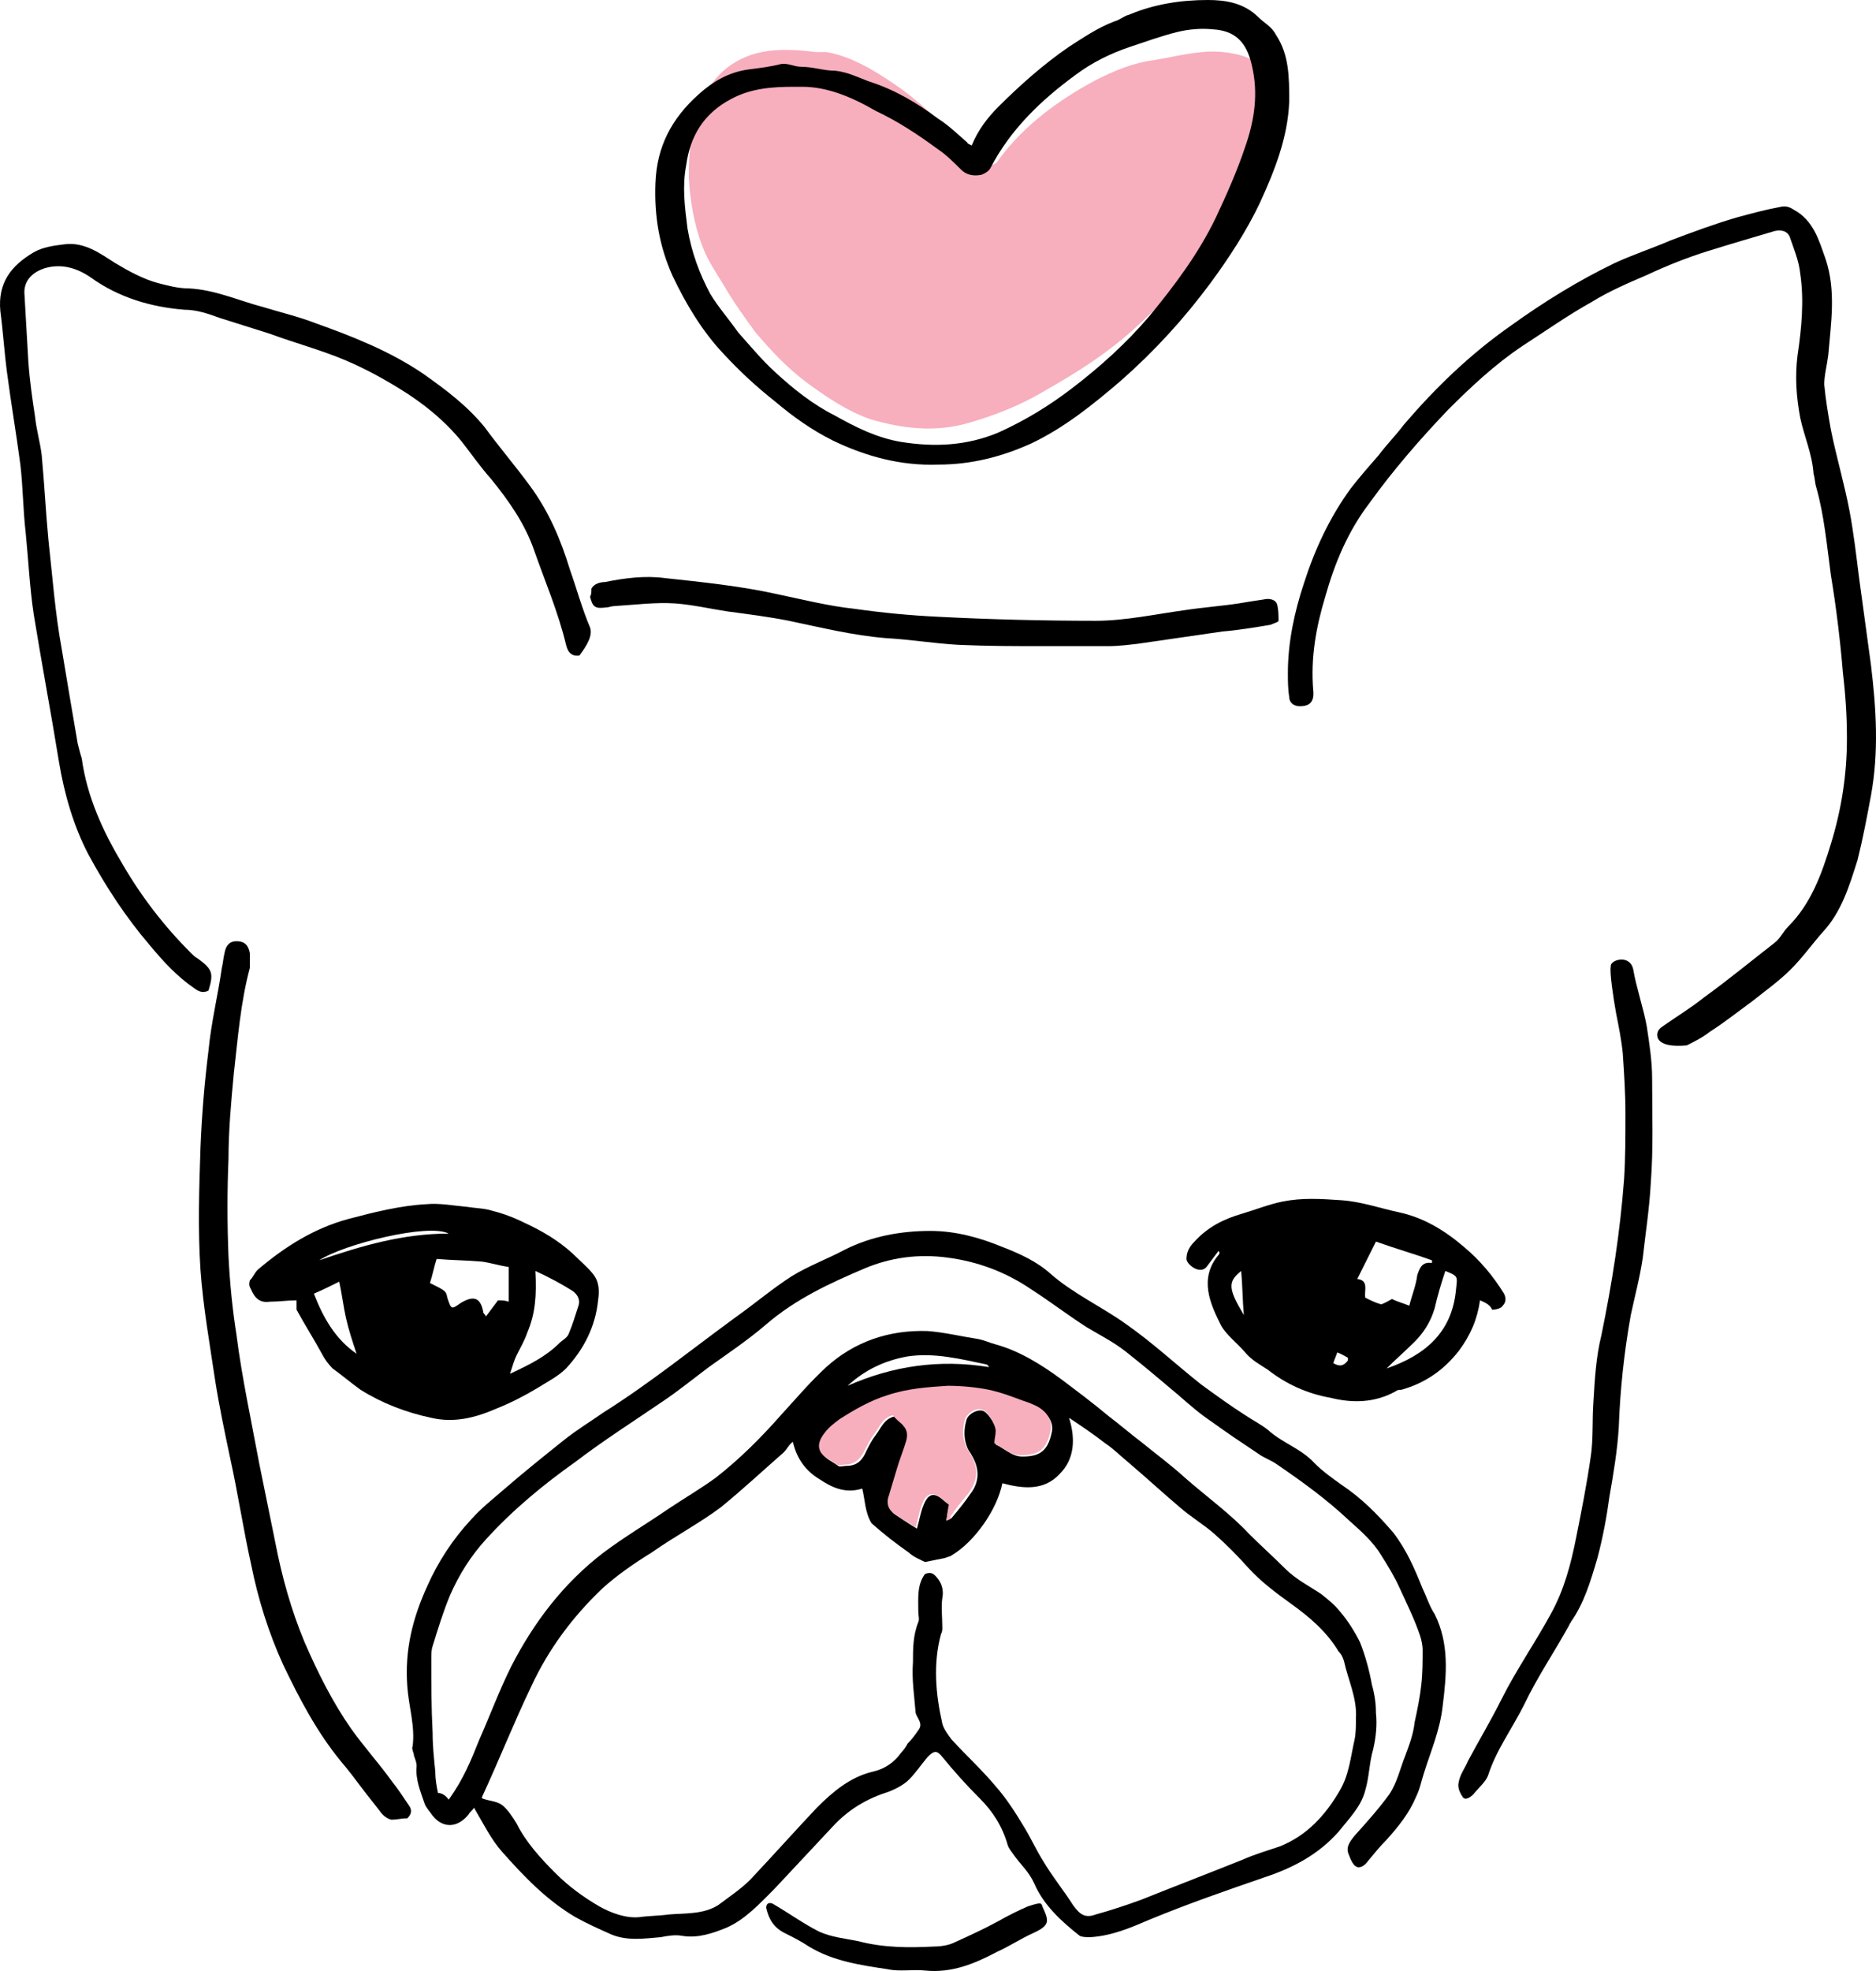 <svg width="240" height="252" viewBox="0 0 240 252" fill="none" xmlns="http://www.w3.org/2000/svg">
<path d="M105.702 6.656C108.774 7.168 111.676 8.875 114.407 10.752C116.967 12.46 119.357 14.678 121.576 16.898C122.429 17.751 123.283 18.946 123.966 19.97C124.648 20.823 125.502 21.165 126.526 21.165C127.038 21.165 127.55 20.823 127.721 20.482C130.964 16.044 135.402 12.801 140.181 10.24C142.571 9.046 144.961 8.021 147.692 7.68C149.74 7.339 151.788 6.827 153.837 6.656C155.373 6.485 157.08 6.656 158.445 6.997C161.177 7.68 162.371 9.216 162.713 12.289C162.883 16.044 162.03 19.287 160.323 22.53C158.787 25.432 157.08 28.163 155.202 30.894C152.301 35.161 148.716 38.746 144.961 42.16C141.547 45.232 137.792 47.622 133.866 49.841C130.793 51.719 127.38 53.084 123.795 54.108C119.528 55.303 115.431 54.791 111.334 53.596C108.433 52.572 105.872 50.865 103.312 48.988C100.752 47.11 98.703 44.891 96.655 42.501C95.289 40.624 93.924 38.746 92.729 36.698C91.705 34.991 90.51 33.284 89.827 31.406C88.803 28.675 88.291 25.773 88.12 22.701C88.12 19.97 88.291 17.239 89.144 14.678C90.339 11.094 92.217 8.363 96.143 6.997C98.874 6.144 101.605 6.315 104.336 6.656C105.019 6.656 105.19 6.656 105.702 6.656Z" fill="#F7AEBD"/>
<path d="M57.396 230.093C59.273 227.533 60.298 224.973 61.322 222.412C62.687 219.34 63.882 216.097 65.418 213.024C68.32 207.391 72.075 202.441 77.196 198.515C79.927 196.467 82.829 194.76 85.56 192.882C87.608 191.517 89.657 190.322 91.534 188.956C94.607 186.567 97.338 183.836 99.898 180.934C101.776 178.886 103.653 176.667 105.702 174.789C109.286 171.546 113.724 170.01 118.674 170.18C120.893 170.351 122.942 170.863 125.161 171.204C126.014 171.375 126.697 171.717 127.38 171.887C130.452 172.741 133.183 174.448 135.744 176.325C137.792 177.861 139.84 179.398 141.888 181.105C143.254 182.129 144.62 183.324 145.985 184.348C147.863 185.884 149.74 187.25 151.618 188.956C154.349 191.346 157.421 193.565 159.811 196.126C161.347 197.662 162.884 199.027 164.42 200.564C165.785 201.929 167.492 202.783 169.029 203.807C169.882 204.489 170.735 205.172 171.418 206.026C172.442 207.221 173.296 208.586 173.979 209.952C174.661 211.659 175.173 213.536 175.515 215.414C175.856 216.609 176.027 217.803 176.027 218.998C176.198 220.535 176.027 222.071 175.685 223.607C175.173 225.314 175.173 227.192 174.661 228.898C174.149 230.947 172.613 232.483 171.247 234.19C168.687 237.092 165.444 238.799 161.859 239.993C156.909 241.7 151.959 243.407 147.009 245.456C144.619 246.48 142.23 247.504 139.499 247.675C138.987 247.675 138.475 247.675 138.133 247.504C135.744 245.626 133.525 243.578 132.33 240.847C131.647 239.311 130.623 238.457 129.769 237.262C129.428 236.75 129.087 236.409 128.916 235.897C128.233 233.507 127.038 231.63 125.331 229.923C123.624 228.216 122.088 226.509 120.552 224.631C119.869 223.778 119.528 223.778 118.674 224.631C117.821 225.655 117.138 226.679 116.285 227.533C115.602 228.216 114.578 228.728 113.724 229.069C110.993 229.923 108.603 231.288 106.555 233.507C103.995 236.238 101.605 238.799 99.045 241.53C97.167 243.407 95.29 245.456 92.9 246.48C91.193 247.163 89.315 247.845 87.267 247.504C86.413 247.333 85.389 247.504 84.536 247.675C82.488 247.845 80.269 248.187 78.22 247.333C76.684 246.65 75.148 245.968 73.612 245.114C69.856 242.895 66.955 239.823 64.224 236.75C62.858 235.214 61.834 233.166 60.639 231.117C60.468 231.459 60.127 231.63 59.956 231.971C58.591 233.678 56.713 233.849 55.347 232.142C55.006 231.63 54.494 231.117 54.323 230.605C53.811 229.069 53.129 227.533 53.299 225.826C53.299 225.314 53.129 224.973 52.958 224.46C52.958 224.119 52.616 223.607 52.787 223.266C53.129 220.705 52.275 218.145 52.104 215.584C51.763 210.976 52.787 206.879 54.665 202.783C56.03 199.71 57.908 196.808 60.298 194.248C61.492 192.882 63.029 191.688 64.394 190.493C66.955 188.274 69.515 186.225 72.075 184.177C73.782 182.812 75.489 181.787 77.196 180.593C83.17 176.837 88.632 172.399 94.265 168.303C96.655 166.596 98.874 164.718 101.264 163.182C103.483 161.816 105.872 160.963 108.091 159.768C111.505 158.061 115.26 157.378 119.016 157.378C122.259 157.378 125.331 158.232 128.233 159.427C130.452 160.28 132.671 161.304 134.378 162.841C137.28 165.401 141.035 167.108 144.107 169.327C147.521 171.717 150.423 174.448 153.666 177.008C155.544 178.374 157.421 179.739 159.299 180.934C160.323 181.617 161.347 182.129 162.201 182.812C164.078 184.518 166.468 185.201 168.175 187.079C169.199 188.103 170.394 188.956 171.589 189.81C174.149 191.517 176.198 193.565 178.246 195.955C179.953 198.174 180.977 200.564 182.001 203.124C182.513 204.148 182.855 205.343 183.537 206.367C185.415 210.122 185.074 214.048 184.561 218.145C184.22 221.217 183.025 223.948 182.172 226.679C181.83 227.704 181.66 228.728 181.148 229.752C180.294 231.8 178.929 233.507 177.392 235.214C176.539 236.068 175.856 236.921 175.003 237.945C174.661 238.457 173.979 238.969 173.466 238.628C173.125 238.457 172.784 237.774 172.613 237.262C172.101 236.238 172.613 235.555 173.296 234.702C174.832 232.995 176.368 231.288 177.734 229.411C178.758 227.874 179.099 226.167 179.782 224.46C180.294 223.095 180.806 221.729 180.977 220.193C181.318 218.657 181.66 216.95 181.83 215.414C182.001 213.878 182.001 212.341 182.001 210.976C182.001 210.293 181.83 209.61 181.66 209.098C180.977 207.05 179.953 205.002 179.099 203.124C178.417 201.588 177.563 200.222 176.71 198.857C175.685 197.15 174.149 195.784 172.613 194.419C169.711 191.688 166.639 189.469 163.396 187.25C162.713 186.737 161.689 186.396 161.006 185.884C158.958 184.518 156.909 183.153 155.032 181.787C153.495 180.763 152.13 179.568 150.764 178.374C148.545 176.496 146.326 174.618 143.937 172.741C142.4 171.546 140.694 170.692 138.987 169.668C136.597 168.132 134.378 166.425 131.988 164.889C128.745 162.67 125.161 161.304 121.235 160.792C117.479 160.28 113.895 160.792 110.652 162.158C106.214 164.035 101.776 166.084 98.02 169.327C95.631 171.375 93.07 173.082 90.681 174.789C88.632 176.325 86.755 177.861 84.707 179.227C80.951 181.787 77.196 184.177 73.612 186.908C69.515 189.81 65.589 193.053 62.175 196.808C60.298 198.857 58.761 201.246 57.566 203.977C56.713 206.026 56.03 208.245 55.347 210.464C55.177 210.976 55.177 211.488 55.177 212.171C55.177 215.243 55.177 218.316 55.347 221.559C55.347 223.266 55.518 224.802 55.689 226.509C55.689 227.533 55.86 228.386 56.03 229.24C56.542 229.24 57.054 229.581 57.396 230.093ZM110.31 190.322C108.091 191.005 106.384 190.151 104.848 189.127C103.141 188.103 101.946 186.567 101.434 184.348C100.922 184.689 100.752 185.201 100.24 185.713C97.508 188.103 94.948 190.493 92.217 192.712C89.486 194.76 86.243 196.467 83.341 198.515C81.122 199.881 78.903 201.417 77.025 203.124C73.27 206.708 70.198 210.805 67.979 215.584C65.76 220.193 63.882 224.973 61.663 229.752V229.923C62.517 230.264 63.541 230.264 64.224 230.776C64.906 231.288 65.589 232.312 66.101 233.166C67.296 235.555 69.174 237.604 71.051 239.481C72.758 241.188 74.636 242.554 76.684 243.749C78.22 244.602 80.098 245.285 81.805 245.114C83 244.944 84.365 244.944 85.56 244.773C87.608 244.602 89.998 244.773 91.876 243.578C93.241 242.554 94.777 241.53 95.972 240.335C98.874 237.262 101.605 234.19 104.507 231.117C106.555 229.069 108.774 227.192 111.676 226.509C113.212 226.167 114.407 225.314 115.26 224.119C115.602 223.778 115.943 223.266 116.114 222.924C116.626 222.412 117.138 221.729 117.479 221.217C118.162 220.364 117.309 219.681 117.138 218.998C116.967 216.779 116.626 214.731 116.797 212.512C116.797 210.805 116.797 209.098 117.479 207.391C117.65 207.05 117.479 206.538 117.479 206.026C117.479 204.319 117.309 202.612 118.333 201.246C119.186 200.905 119.528 201.246 120.04 201.929C120.552 202.612 120.723 203.465 120.552 204.319C120.381 205.514 120.552 206.708 120.552 208.074C120.552 208.415 120.552 208.586 120.381 208.927C119.357 212.683 119.698 216.609 120.552 220.364C120.723 221.047 121.235 221.729 121.747 222.412C123.624 224.46 125.673 226.338 127.38 228.386C128.745 229.923 129.94 231.8 130.964 233.507C131.818 234.873 132.5 236.409 133.354 237.774C134.549 239.823 136.085 241.7 137.28 243.578C138.133 244.773 138.816 245.285 140.182 244.773C142.059 244.261 144.107 243.578 145.985 242.895C150.252 241.188 154.69 239.481 158.958 237.774C160.494 237.092 162.201 236.58 163.737 236.068C167.151 234.702 169.541 232.142 171.418 228.898C172.613 226.85 172.784 224.631 173.296 222.412C173.466 221.559 173.466 220.705 173.466 219.681C173.637 217.121 172.442 214.731 171.93 212.341C171.76 211.829 171.589 211.488 171.247 211.146C169.711 208.586 167.492 206.708 165.103 205.002C163.225 203.636 161.347 202.27 159.64 200.393C158.275 198.857 156.909 197.491 155.373 196.126C154.008 194.931 152.301 193.907 150.935 192.712C148.716 190.834 146.497 188.786 144.278 186.908C143.254 186.055 142.4 185.201 141.376 184.518C139.84 183.324 138.304 182.299 136.768 181.275C137.621 184.006 137.45 186.567 135.573 188.444C133.525 190.663 130.793 190.322 128.233 189.639C127.55 193.053 124.649 197.15 121.747 198.857C121.576 199.027 121.235 199.027 120.893 199.198C120.04 199.369 119.186 199.539 118.333 199.71C117.65 199.369 116.797 199.027 116.285 198.515C114.578 197.32 113.041 196.126 111.505 194.76C110.652 193.394 110.652 191.688 110.31 190.322ZM121.064 194.419C121.405 194.248 121.576 194.248 121.747 194.077C122.6 193.053 123.454 192.029 124.136 191.005C125.331 189.469 125.331 187.762 124.307 186.055C124.136 185.713 123.966 185.543 123.795 185.201C123.283 184.006 123.283 182.812 123.624 181.617C123.795 180.763 125.161 180.08 125.843 180.422C126.526 180.763 127.55 182.47 127.55 183.153C127.55 183.665 127.38 184.177 127.38 184.689C128.574 185.201 129.428 186.225 130.793 186.225C133.012 186.225 134.037 185.543 134.549 183.153C134.89 181.787 133.866 180.422 132.33 179.739C131.818 179.568 131.306 179.398 130.964 179.227C129.599 178.715 128.233 178.032 126.697 177.861C124.99 177.52 123.283 177.349 121.405 177.349C118.845 177.349 116.285 177.691 113.724 178.544C111.505 179.227 109.457 180.422 107.579 181.617C106.897 182.129 106.214 182.641 105.702 183.324C105.019 184.006 104.678 185.031 105.19 185.884C105.702 186.567 106.555 186.908 107.238 187.42C107.409 187.591 107.921 187.42 108.262 187.42C109.628 187.42 110.31 186.737 110.822 185.543C111.164 184.86 111.505 184.177 112.017 183.494C112.7 182.641 113.041 181.446 114.407 181.105C114.748 181.446 115.26 181.787 115.602 182.299C116.285 182.812 116.285 183.494 116.114 184.348C115.773 185.543 115.26 186.737 114.919 187.932C114.578 189.127 114.236 190.151 113.895 191.346C113.724 192.2 113.724 193.053 114.407 193.565C115.431 194.248 116.455 194.931 117.309 195.443C117.65 194.248 117.821 193.053 118.333 192.029C118.845 191.005 119.528 190.834 120.552 191.688C120.893 192.029 121.235 192.2 121.576 192.541C121.235 192.882 121.235 193.565 121.064 194.419ZM108.433 177.179C114.236 174.618 120.211 173.765 126.526 174.789C126.355 174.448 126.185 174.448 126.185 174.448C122.942 173.765 119.528 172.911 116.114 173.423C113.212 173.936 110.652 175.13 108.433 177.179Z" fill="black"/>
<path d="M124.307 18.605C125.16 16.557 126.355 15.021 127.721 13.655C130.452 10.924 133.524 8.193 136.768 5.974C138.645 4.779 140.352 3.585 142.571 2.731C143.254 2.56 143.766 2.048 144.449 1.878C147.692 0.512 151.106 0 154.52 0C156.739 0 159.128 0.341 161.006 2.219C161.689 2.902 162.713 3.414 163.225 4.438C164.932 6.998 164.932 9.9 164.932 12.973C164.761 17.581 163.054 21.849 161.177 25.945C159.47 29.53 157.251 32.944 154.861 36.187C151.447 40.795 147.692 44.892 143.425 48.647C139.84 51.72 136.255 54.621 131.988 56.67C128.233 58.377 124.307 59.401 120.04 59.401C115.26 59.572 110.822 58.377 106.555 56.328C103.824 54.963 101.434 53.256 99.215 51.378C96.826 49.501 94.607 47.452 92.558 45.233C89.827 42.332 87.779 38.918 86.072 35.333C84.365 31.578 83.682 27.652 83.853 23.385C84.024 18.776 85.901 15.192 89.315 12.119C91.193 10.412 93.241 9.217 95.801 8.876C97.167 8.705 98.532 8.535 99.898 8.193C100.751 8.023 101.605 8.535 102.458 8.535C103.995 8.535 105.36 9.047 106.896 9.047C108.433 9.217 109.798 9.9 111.164 10.412C114.407 11.436 117.309 13.143 120.04 15.192C121.405 16.045 122.6 17.24 123.795 18.264C123.624 18.264 123.966 18.435 124.307 18.605ZM102.629 11.095C102.117 11.095 101.776 11.095 101.605 11.095C98.874 11.095 96.143 11.266 93.582 12.631C89.998 14.509 88.291 17.411 87.779 21.166C87.267 23.897 87.608 26.457 87.95 29.188C88.462 32.261 89.486 34.992 90.851 37.552C91.876 39.259 93.241 40.795 94.436 42.502C95.972 44.209 97.508 46.087 99.215 47.623C101.434 49.672 103.995 51.72 106.726 53.085C109.457 54.621 112.188 55.987 115.26 56.499C119.528 57.182 123.624 57.011 127.721 55.304C131.135 53.768 134.207 51.89 137.109 49.671C140.693 46.94 144.107 43.868 147.009 40.454C150.252 36.528 153.325 32.431 155.544 27.823C156.909 24.921 158.275 21.849 159.299 18.776C160.494 15.362 161.006 11.948 160.152 8.364C159.47 5.292 157.933 3.926 155.202 3.755C153.666 3.585 151.959 3.755 150.594 4.097C148.545 4.609 146.668 5.291 144.619 5.974C142.059 6.828 139.669 8.023 137.621 9.559C133.183 12.802 129.257 16.557 126.697 21.507C126.526 21.849 126.014 22.19 125.502 22.361C124.478 22.531 123.624 22.361 122.941 21.678C122.088 20.825 121.064 19.8 120.04 19.117C117.479 17.24 114.919 15.533 112.017 14.168C108.774 12.29 105.702 11.095 102.629 11.095Z" fill="black"/>
<path d="M37.937 166.255C36.742 166.255 35.718 166.425 34.523 166.425C33.328 166.596 32.645 166.084 32.133 164.889C31.962 164.548 31.792 164.377 31.963 163.694C32.475 163.182 32.475 162.841 32.987 162.329C36.401 159.427 40.156 157.037 44.594 155.842C47.837 154.989 51.251 154.135 54.494 153.965C56.201 153.794 57.908 154.135 59.785 154.306C60.809 154.477 62.004 154.477 63.029 154.818C64.394 155.16 65.76 155.672 67.125 156.354C69.344 157.379 71.392 158.573 73.27 160.28C74.124 161.134 75.148 161.987 75.83 162.841C76.684 163.865 76.684 165.06 76.513 166.255C76.172 169.668 74.636 172.57 72.417 174.96C71.392 175.984 70.027 176.667 68.661 177.52C66.954 178.544 65.248 179.398 63.541 180.081C60.809 181.275 58.078 181.958 55.177 181.275C51.934 180.593 48.861 179.398 46.13 177.691C44.935 176.837 43.74 175.813 42.545 174.96C42.033 174.448 41.521 173.765 41.18 173.082C40.156 171.205 38.961 169.327 37.937 167.449C37.937 167.108 37.937 166.596 37.937 166.255ZM68.491 162.499C68.661 165.572 68.491 167.962 67.466 170.351C67.125 171.375 66.613 172.229 66.101 173.253C65.76 173.936 65.589 174.619 65.248 175.643C67.808 174.448 69.856 173.424 71.563 171.717C71.904 171.375 72.587 171.034 72.758 170.522C73.27 169.327 73.611 168.132 73.953 167.108C74.294 166.255 73.953 165.572 73.27 165.06C71.904 164.206 70.368 163.353 68.491 162.499ZM55.006 164.036C57.054 165.06 57.054 165.06 57.225 165.913C57.737 167.449 57.737 167.449 58.932 166.596C60.639 165.572 61.492 165.913 61.834 167.791C61.834 167.962 62.004 167.961 62.175 168.303C62.687 167.62 63.199 166.937 63.711 166.255C64.223 166.255 64.565 166.255 65.077 166.425C65.077 164.889 65.077 163.353 65.077 161.987C63.882 161.817 62.858 161.475 61.663 161.304C59.785 161.134 57.908 161.134 55.859 160.963C55.518 161.987 55.347 163.011 55.006 164.036ZM45.618 173.082C45.106 171.546 44.594 170.01 44.252 168.474C43.911 166.937 43.74 165.401 43.399 163.865C42.375 164.377 41.351 164.889 40.156 165.401C41.351 168.474 42.887 171.205 45.618 173.082ZM40.839 161.134C46.301 159.256 51.592 157.72 57.396 157.72C54.835 156.354 43.911 159.086 40.839 161.134Z" fill="black"/>
<path d="M212.043 132.629C211.872 131.775 212.384 131.434 212.896 131.092C214.603 129.898 216.31 128.873 218.017 127.508C221.09 125.289 223.991 122.899 227.064 120.509C227.747 119.997 228.088 119.144 228.771 118.461C231.673 115.559 233.038 111.804 234.233 107.878C235.598 103.44 236.281 99.002 236.281 94.394C236.281 91.662 236.11 88.931 235.769 86.03C235.428 81.933 234.916 77.666 234.233 73.569C233.721 69.814 233.379 65.888 232.355 62.303C232.185 61.791 232.185 61.109 232.014 60.596C231.843 58.036 230.819 55.817 230.307 53.428C229.795 50.696 229.624 48.136 229.966 45.405C230.478 41.991 230.819 38.407 230.307 34.993C230.136 33.286 229.453 31.75 228.941 30.213C228.6 29.531 227.917 29.36 227.064 29.531C224.162 30.384 221.26 31.238 218.529 32.091C215.798 32.944 213.238 33.968 210.677 35.163C208.288 36.188 205.898 37.212 203.679 38.577C200.607 40.284 197.705 42.333 194.803 44.21C191.218 46.6 188.146 49.502 185.244 52.403C181.66 56.158 178.246 60.084 175.173 64.352C172.442 67.936 170.735 72.033 169.541 76.3C168.346 80.226 167.663 84.152 168.004 88.249C168.175 89.785 167.492 90.297 166.297 90.297C165.444 90.297 164.932 89.785 164.932 89.102C164.761 88.078 164.761 87.054 164.761 86.03C164.761 82.104 165.615 78.178 166.809 74.593C168.175 70.326 170.053 66.229 172.784 62.474C173.979 60.938 175.173 59.572 176.368 58.207C177.392 56.841 178.587 55.647 179.611 54.281C183.708 49.502 188.146 45.234 193.267 41.65C197.534 38.577 201.972 35.846 206.581 33.627C208.8 32.603 211.36 31.75 213.75 30.725C216.481 29.701 219.212 28.677 222.114 27.824C223.991 27.312 225.869 26.799 227.747 26.458C228.429 26.287 228.941 26.458 229.453 26.799C232.014 28.165 232.697 30.725 233.55 33.115C234.916 37.212 234.233 41.308 233.892 45.405C233.721 46.77 233.379 47.965 233.379 49.16C233.55 51.038 233.892 53.086 234.233 54.964C234.916 58.377 235.94 61.791 236.623 65.376C237.135 68.107 237.476 71.009 237.817 73.74C238.329 77.495 238.842 81.25 239.354 85.005C240.036 90.638 240.378 96.1 239.354 101.733C238.842 104.464 238.329 107.196 237.647 109.927C236.623 113.17 235.598 116.584 233.209 119.144C231.843 120.68 230.648 122.387 229.112 123.923C227.576 125.46 225.869 126.654 224.162 128.02C222.284 129.385 220.577 130.751 218.7 131.946C217.846 132.629 216.822 133.141 215.798 133.653C214.091 133.823 212.384 133.653 212.043 132.629Z" fill="black"/>
<path d="M189.341 166.255C188.999 168.645 188.146 170.693 186.61 172.741C184.732 175.131 182.342 176.838 179.27 177.691C179.099 177.691 178.758 177.691 178.587 177.862C175.856 179.398 172.954 179.398 170.223 178.715C167.322 178.203 164.59 177.008 162.201 175.131C161.177 174.448 160.152 173.936 159.299 172.912C158.275 171.717 156.909 170.693 156.227 169.498C154.861 166.767 153.325 163.524 155.885 160.451C156.056 160.281 156.056 160.11 155.885 159.939C155.373 160.622 154.861 161.305 154.349 161.988C153.495 163.012 151.789 161.646 151.789 160.963C151.789 159.939 152.301 159.256 152.813 158.744C154.52 156.867 156.568 155.843 158.958 155.16C160.665 154.648 162.371 153.965 164.078 153.624C166.639 153.112 169.028 153.282 171.589 153.453C174.149 153.624 176.539 154.477 178.929 154.989C182.172 155.672 184.903 157.379 187.292 159.427C189.341 161.134 191.048 163.182 192.413 165.401C192.755 166.084 192.584 166.596 192.243 166.938C192.072 167.279 191.389 167.45 190.877 167.45C190.706 166.938 190.194 166.596 189.341 166.255ZM183.196 161.475C183.196 161.305 183.196 161.305 183.196 161.134C180.806 160.281 178.416 159.598 176.027 158.744C175.173 160.451 174.491 161.817 173.637 163.524C175.173 163.694 174.491 165.06 174.661 165.913C175.344 166.255 176.027 166.596 176.71 166.767C177.222 166.596 177.734 166.255 178.075 166.084C178.758 166.426 179.441 166.596 180.294 166.938C180.635 165.572 181.148 164.377 181.318 163.012C181.66 161.988 182.001 161.305 183.196 161.475ZM184.903 162.5C184.391 164.036 183.879 165.743 183.537 167.279C183.025 168.986 182.172 170.351 180.977 171.546C179.782 172.741 178.587 173.765 177.392 174.96C182.342 173.253 185.756 170.351 186.268 164.889C186.439 163.182 186.61 163.182 184.903 162.5ZM159.128 168.132C158.958 166.255 158.958 164.377 158.787 162.5C157.08 163.865 157.08 164.719 159.128 168.132ZM170.565 174.277C171.418 174.789 171.93 174.619 172.442 173.936C172.442 173.936 172.442 173.765 172.442 173.595C172.101 173.424 171.589 173.083 171.077 172.912C170.906 173.424 170.735 173.765 170.565 174.277Z" fill="black"/>
<path d="M74.124 83.81C72.929 83.981 72.587 83.127 72.417 82.445C71.392 78.177 69.686 74.251 68.32 70.326C67.125 66.912 65.077 64.01 62.858 61.279C61.492 59.743 60.297 58.036 59.103 56.499C56.884 53.768 54.153 51.549 51.08 49.672C48.861 48.306 46.642 47.111 44.252 46.087C41.009 44.722 37.766 43.868 34.523 42.673C32.304 41.991 30.256 41.308 28.037 40.625C26.671 40.113 25.135 39.601 23.599 39.601C19.331 39.26 15.235 38.065 11.65 35.504C9.943 34.31 7.895 33.627 5.676 34.309C4.14 34.822 3.116 35.846 3.116 37.382C3.286 40.284 3.457 43.185 3.628 46.258C3.798 48.648 4.14 51.037 4.481 53.256C4.652 54.963 5.164 56.67 5.335 58.206C5.676 61.791 5.847 65.376 6.188 68.96C6.7 73.569 7.042 78.348 7.895 82.957C8.578 87.053 9.261 91.15 9.943 95.076C10.114 95.759 10.285 96.442 10.455 96.954C11.138 101.904 13.187 106.342 15.747 110.609C18.137 114.706 21.038 118.461 24.452 121.875C24.623 122.045 24.964 122.387 25.306 122.557C27.183 123.923 27.354 124.435 26.671 126.654C25.988 126.995 25.476 126.825 24.794 126.313C22.575 124.776 20.868 122.899 19.161 120.85C16.088 117.266 13.528 113.34 11.309 109.243C9.431 105.659 8.236 101.562 7.554 97.466C6.529 91.15 5.335 84.834 4.31 78.519C3.798 75.105 3.628 71.52 3.286 68.107C2.945 65.205 2.945 62.303 2.604 59.401C2.091 55.475 1.409 51.55 0.897 47.624C0.555 45.063 0.385 42.332 0.043 39.772C-0.298 36.187 1.409 33.968 4.31 32.261C5.505 31.578 6.871 31.408 8.236 31.237C10.797 30.896 12.845 32.432 14.723 33.627C16.43 34.651 18.307 35.675 20.185 36.187C21.55 36.529 22.745 36.87 24.111 36.87C27.525 37.041 30.426 38.406 33.67 39.26C35.889 39.942 38.108 40.455 40.327 41.308C45.106 43.015 49.885 44.892 54.153 47.794C57.054 49.843 59.785 51.891 62.004 54.622C63.882 57.182 65.93 59.572 67.808 62.132C70.198 65.376 71.734 68.96 72.929 72.886C73.782 75.276 74.465 77.836 75.489 80.226C75.831 81.25 75.148 82.445 74.124 83.81Z" fill="black"/>
<path d="M50.056 232.653C49.373 232.482 48.861 231.97 48.52 231.458C47.837 230.605 47.325 229.922 46.642 229.068C45.618 227.703 44.594 226.337 43.57 225.142C40.497 221.387 38.278 217.12 36.23 212.853C34.352 208.756 32.987 204.318 32.133 200.051C31.109 195.442 30.426 190.833 29.402 186.225C28.72 182.981 28.037 179.738 27.525 176.495C26.842 171.886 25.988 167.107 25.647 162.328C25.306 157.207 25.476 151.915 25.647 146.795C25.818 142.527 26.159 138.431 26.671 134.334C27.013 130.75 27.866 127.336 28.378 123.751C28.549 123.068 28.549 122.556 28.72 121.874C28.89 120.85 29.402 120.337 30.256 120.337C31.28 120.337 31.792 120.85 31.963 121.874C31.963 122.556 31.963 123.068 31.963 123.751C30.768 128.189 30.426 132.798 29.914 137.236C29.573 140.821 29.232 144.576 29.232 148.16C29.061 152.257 29.061 156.353 29.232 160.621C29.402 164.035 29.744 167.448 30.256 170.692C30.597 173.423 31.109 176.324 31.621 179.056C32.133 181.787 32.645 184.347 33.157 187.078C33.84 190.492 34.523 193.735 35.206 197.149C36.059 201.587 37.254 205.854 38.961 209.951C40.668 213.877 42.546 217.632 44.935 221.046C46.642 223.435 48.52 225.484 50.227 227.873C50.91 228.727 51.592 229.751 52.275 230.775C52.787 231.458 52.616 231.97 52.104 232.482C51.251 232.482 50.91 232.653 50.056 232.653Z" fill="black"/>
<path d="M206.069 123.581C205.898 122.728 208.629 121.874 208.97 124.093C209.312 126.142 210.336 129.214 210.677 131.262C211.019 133.481 211.36 135.7 211.36 137.919C211.36 142.357 211.531 146.795 211.189 151.233C211.019 154.477 210.507 157.72 210.165 160.792C209.824 163.182 209.141 165.742 208.629 168.132C207.776 172.911 207.263 177.691 207.093 182.47C206.922 185.372 206.41 188.444 205.898 191.346C205.557 193.906 205.045 196.638 204.362 199.198C203.508 202.1 202.655 205.001 200.948 207.391C200.948 207.562 200.777 207.562 200.777 207.733C198.9 211.146 196.681 214.39 194.974 217.974C193.437 221.047 191.389 223.778 190.365 227.021C190.024 227.874 189.17 228.557 188.487 229.41C188.146 229.752 187.463 230.264 187.122 229.752C186.78 229.24 186.439 228.557 186.61 227.874C186.78 226.85 187.463 225.997 187.805 225.143C189.17 222.583 190.706 220.022 192.072 217.291C193.95 213.536 196.339 210.122 198.388 206.367C200.094 203.295 200.948 200.051 201.631 196.638C202.313 193.224 202.996 189.81 203.508 186.225C203.85 184.006 203.679 181.617 203.85 179.227C204.02 176.325 204.191 173.423 204.874 170.692C206.239 164.035 207.264 157.549 207.776 150.721C207.946 147.99 207.946 145.259 207.946 142.357C207.946 139.797 207.776 137.237 207.605 134.676C207.434 132.969 207.093 131.262 206.751 129.556C206.41 127.678 205.898 124.264 206.069 123.581Z" fill="black"/>
<path d="M75.66 75.274C76.001 74.592 76.855 74.421 77.367 74.421C79.927 73.909 82.488 73.567 85.048 73.909C89.827 74.421 94.777 74.933 99.386 75.957C102.629 76.64 106.043 77.493 109.286 77.835C112.871 78.347 116.455 78.688 120.04 78.859C126.697 79.2 133.525 79.371 140.182 79.371C143.937 79.371 147.863 78.518 151.618 78.005C153.837 77.664 156.227 77.493 158.446 77.152C159.47 76.981 160.494 76.811 161.689 76.64C162.372 76.469 163.225 76.64 163.396 77.323C163.566 78.005 163.566 78.688 163.566 79.371C163.566 79.542 162.884 79.712 162.542 79.883C160.494 80.225 158.446 80.566 156.397 80.737C152.813 81.249 149.399 81.761 145.814 82.273C144.449 82.444 143.083 82.614 141.718 82.614C138.987 82.614 136.256 82.614 133.525 82.614C129.94 82.614 126.355 82.614 122.6 82.444C119.528 82.273 116.455 81.761 113.383 81.59C109.116 81.249 105.019 80.225 100.922 79.371C98.362 78.859 95.631 78.518 93.07 78.176C90.852 77.835 88.632 77.323 86.413 77.152C83.853 76.981 81.293 77.323 78.562 77.493C78.22 77.493 77.879 77.664 77.537 77.664C76.172 77.835 75.831 77.664 75.489 76.299C75.66 75.957 75.66 75.787 75.66 75.274Z" fill="black"/>
<path d="M133.183 243.407C133.354 243.577 133.354 243.748 133.354 243.748C134.207 245.626 134.378 246.138 132.159 247.162C130.623 247.845 129.086 248.869 127.55 249.552C124.648 251.088 121.747 252.283 118.333 251.941C116.797 251.771 115.09 252.112 113.553 251.77C110.14 251.258 106.555 250.746 103.483 248.869C102.458 248.186 101.434 247.674 100.41 247.162C99.045 246.479 98.362 245.455 98.02 243.919C98.02 243.236 98.532 243.236 98.874 243.407C100.922 244.601 102.8 245.967 104.848 246.991C106.384 247.674 108.091 247.845 109.798 248.186C113.041 249.039 116.285 249.039 119.528 248.869C120.381 248.869 121.405 248.698 122.088 248.357C123.966 247.503 125.843 246.65 127.721 245.626C128.916 244.943 130.281 244.26 131.476 243.748C131.988 243.577 133.012 243.236 133.183 243.407Z" fill="black"/>
<path d="M121.064 194.417C121.235 193.564 121.235 192.881 121.405 192.369C121.064 192.028 120.723 191.857 120.381 191.516C119.528 190.833 118.674 190.833 118.162 191.857C117.65 192.881 117.479 194.076 117.138 195.271C116.114 194.588 115.09 194.076 114.236 193.393C113.553 192.881 113.383 192.028 113.724 191.174C114.066 189.979 114.407 188.955 114.748 187.76C115.09 186.566 115.602 185.371 115.943 184.176C116.114 183.493 116.114 182.81 115.431 182.128C115.09 181.786 114.578 181.445 114.236 180.933C112.871 181.274 112.529 182.469 111.847 183.322C111.334 184.005 110.993 184.688 110.652 185.371C110.14 186.395 109.457 187.248 108.091 187.248C107.75 187.248 107.409 187.419 107.067 187.248C106.384 186.736 105.531 186.395 105.019 185.712C104.507 184.859 104.848 184.005 105.531 183.152C106.043 182.469 106.726 181.957 107.409 181.445C109.286 180.25 111.334 179.055 113.553 178.372C116.114 177.519 118.674 177.348 121.235 177.177C122.942 177.177 124.819 177.348 126.526 177.69C128.062 178.031 129.428 178.543 130.793 179.055C131.305 179.226 131.818 179.396 132.159 179.567C133.866 180.25 134.719 181.615 134.378 182.981C133.866 185.371 132.842 186.053 130.623 186.053C129.257 186.053 128.404 185.2 127.209 184.517C127.209 184.005 127.379 183.493 127.379 182.981C127.379 182.128 126.355 180.421 125.673 180.25C124.99 179.909 123.795 180.591 123.454 181.445C123.112 182.64 123.112 183.834 123.624 185.029C123.795 185.371 123.966 185.541 124.136 185.883C125.161 187.59 125.161 189.126 123.966 190.833C123.112 191.857 122.259 192.881 121.576 193.905C121.747 194.247 121.405 194.247 121.064 194.417Z" fill="#F7AEBD"/>
</svg>
